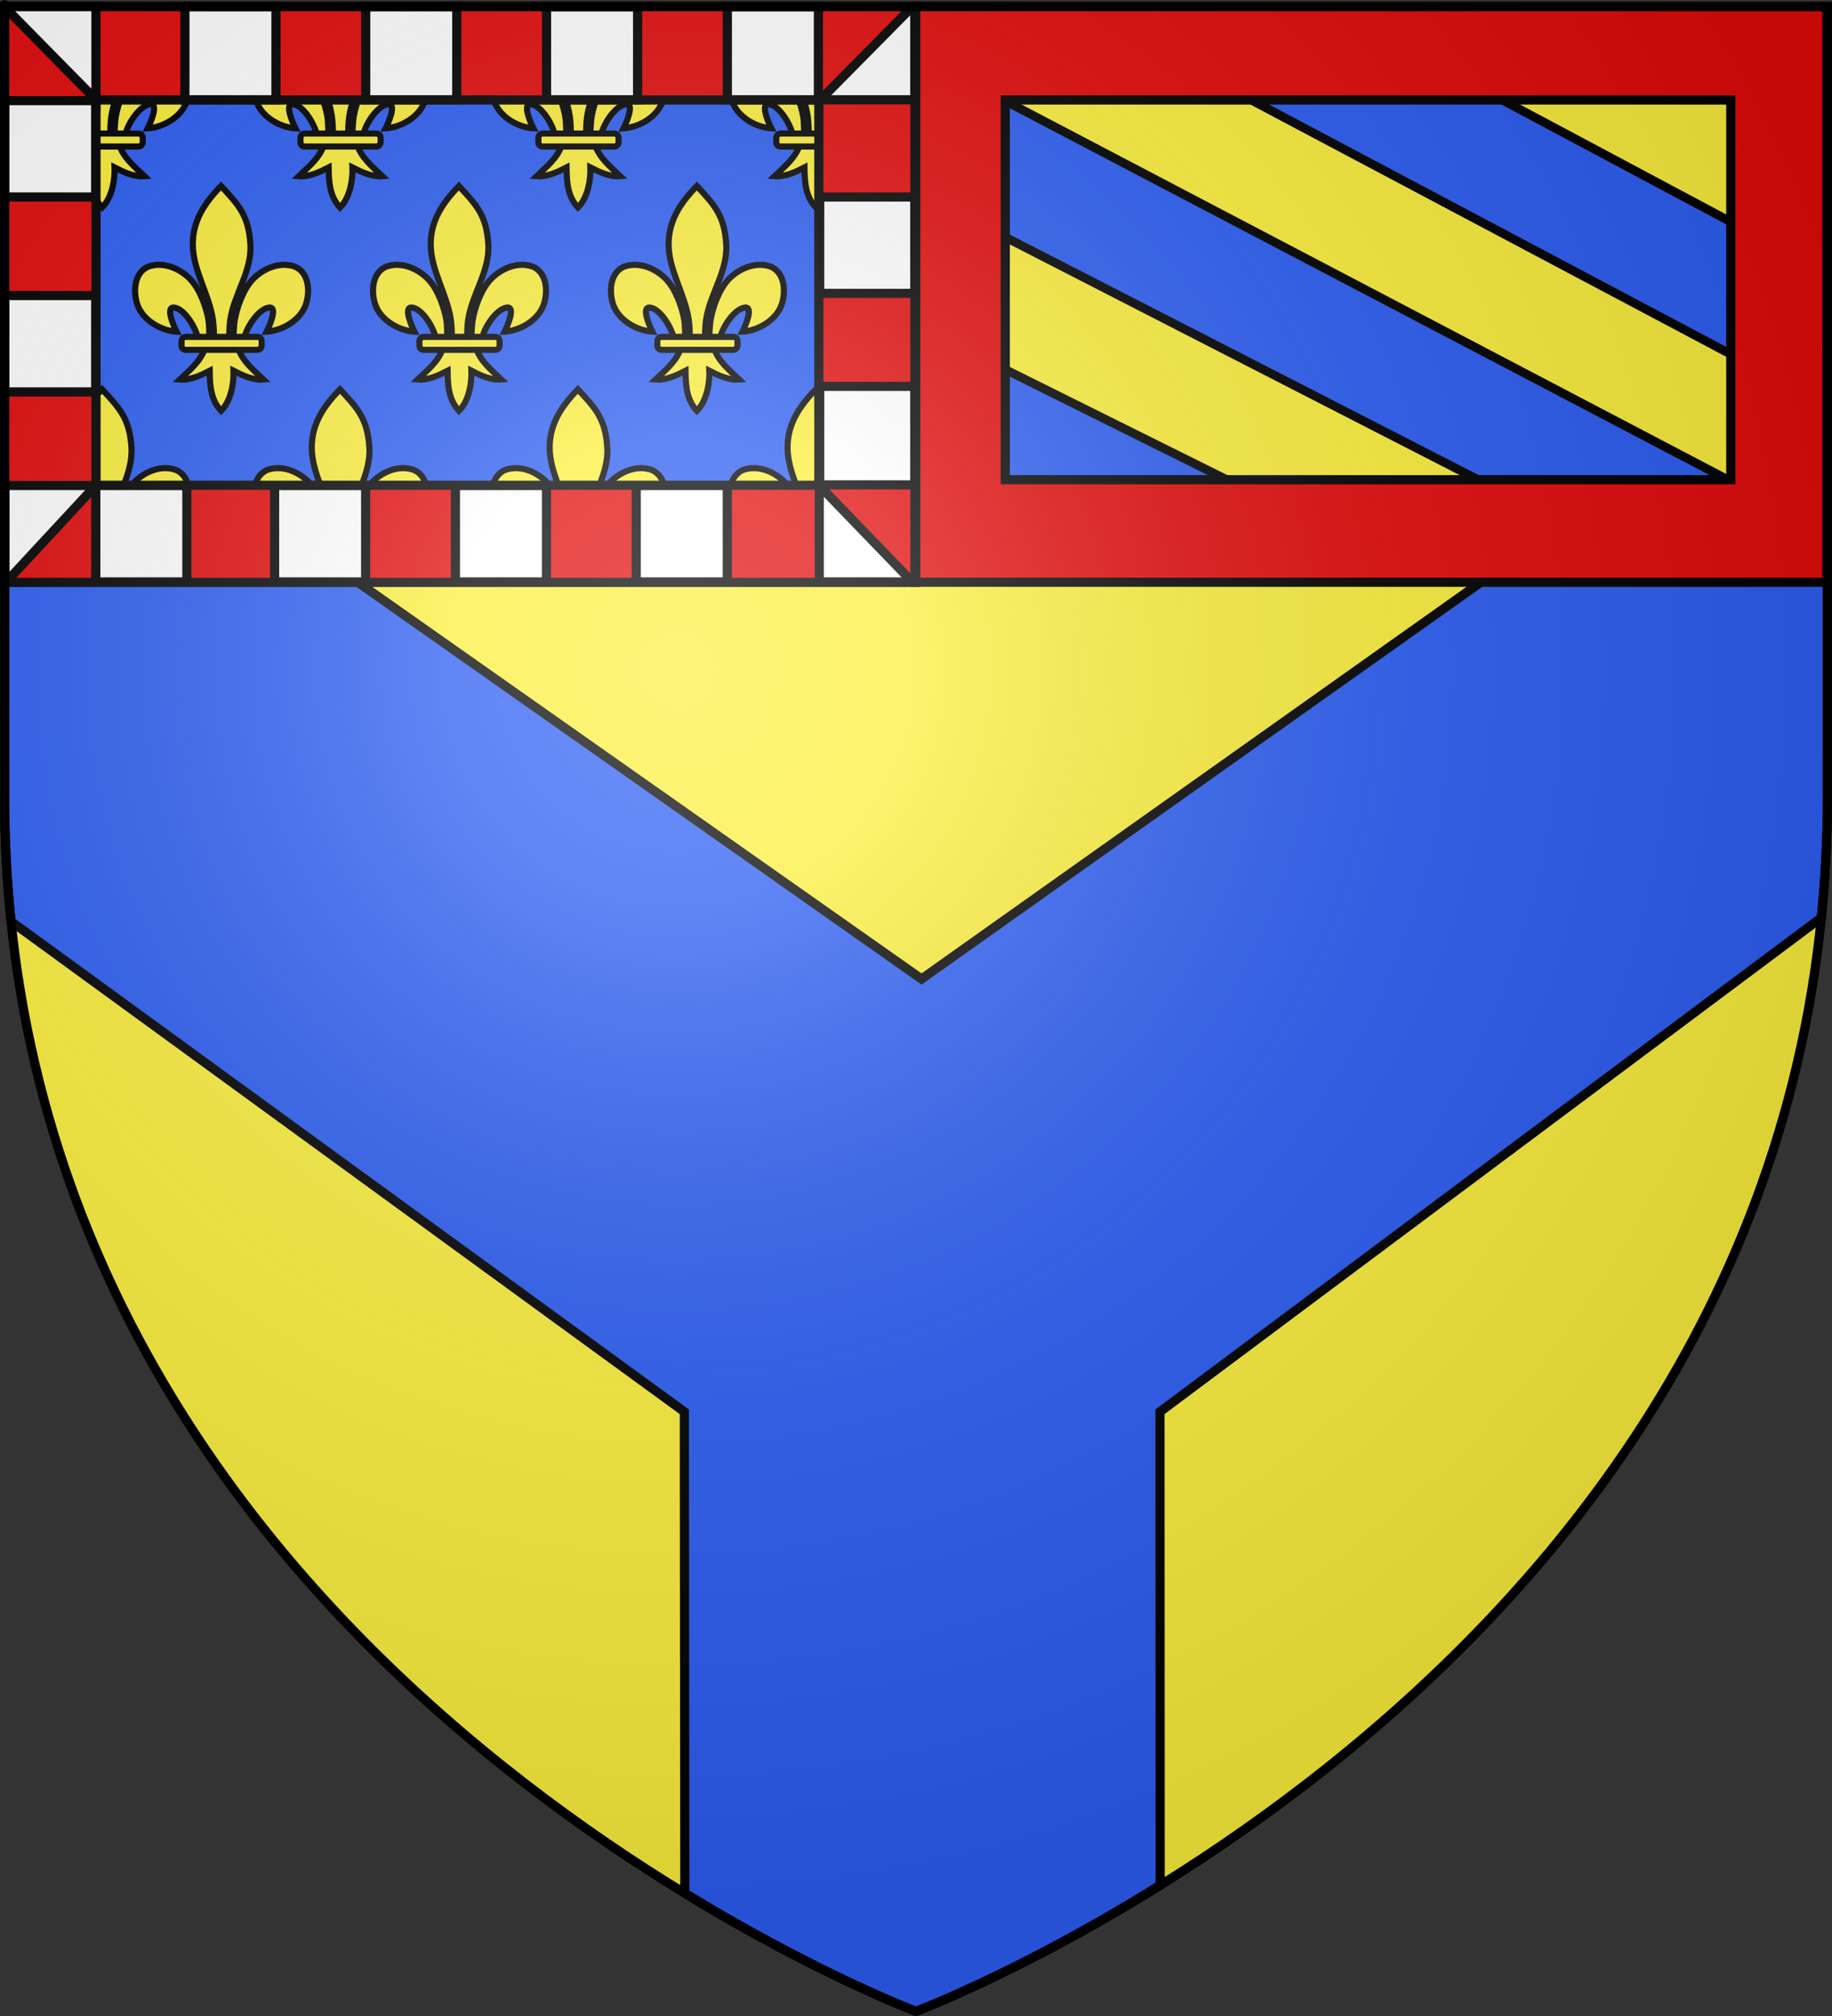 <svg xmlns:dc="http://purl.org/dc/elements/1.1/" xmlns:cc="http://web.resource.org/cc/" xmlns:rdf="http://www.w3.org/1999/02/22-rdf-syntax-ns#" xmlns:svg="http://www.w3.org/2000/svg" xmlns="http://www.w3.org/2000/svg" xmlns:xlink="http://www.w3.org/1999/xlink" xmlns:sodipodi="http://sodipodi.sourceforge.net/DTD/sodipodi-0.dtd" xmlns:inkscape="http://www.inkscape.org/namespaces/inkscape" height="660" width="600" id="svg2" sodipodi:version="0.32" inkscape:version="0.44.1" sodipodi:docname="Blason d&#xE9;partement fr Yonne.svg" sodipodi:docbase="C:\Documents and Settings\Standard\Mes documents\aaaOuiqui\Blasons\Blasons Yvelines svg" inkscape:export-filename="/Users/olivier/Desktop/Blason Rouge/Blason_Vide_3D.png" inkscape:export-xdpi="144" inkscape:export-ydpi="144"><rect width="100%" height="100%" fill="#333333" stroke="none"/><desc id="desc4">Flag of Canton of Valais (Wallis)</desc><defs id="defs6"><linearGradient id="linearGradient2893"><stop style="stop-color:white;stop-opacity:0.314;" offset="0" id="stop2895"></stop><stop id="stop2897" offset="0.19" style="stop-color:white;stop-opacity:0.251;"></stop><stop style="stop-color:#6b6b6b;stop-opacity:0.125;" offset="0.6" id="stop2901"></stop><stop style="stop-color:black;stop-opacity:0.125;" offset="1" id="stop2899"></stop></linearGradient><radialGradient inkscape:collect="always" xlink:href="#linearGradient2893" id="radialGradient3163" gradientUnits="userSpaceOnUse" gradientTransform="matrix(1.353,0,0,1.349,-77.629,-85.747)" cx="221.445" cy="226.331" fx="221.445" fy="226.331" r="300"></radialGradient></defs><g inkscape:groupmode="layer" id="layer3" inkscape:label="Fond &#xE9;cu" style="display:inline"><path id="path2855" style="fill:#fcef3c;fill-opacity:1;fill-rule:evenodd;stroke:none;stroke-width:3;stroke-linecap:butt;stroke-linejoin:miter;stroke-miterlimit:4;stroke-dasharray:none;stroke-opacity:1" d="M 300,658.5 C 300,658.5 598.5,546.18 598.5,260.728 C 598.5,-24.723 598.5,2.176 598.5,2.176 L 1.5,2.176 L 1.5,260.728 C 1.5,546.18 300,658.5 300,658.5 z " sodipodi:nodetypes="cccccc"></path><path style="fill:#2b5df2;fill-opacity:1;fill-rule:evenodd;stroke:black;stroke-width:3;stroke-linecap:butt;stroke-linejoin:miter;stroke-miterlimit:4;stroke-dasharray:none;stroke-opacity:1;display:inline" d="M 1.5 109.25 L 1.5 260.719 C 1.5 274.776 2.248 288.431 3.625 301.656 L 224.125 462.188 L 224.281 619.812 C 224.415 619.894 224.554 619.981 224.688 620.062 C 227.256 621.629 229.795 623.159 232.281 624.625 C 234.901 626.17 237.482 627.659 240 629.094 C 245.036 631.963 249.84 634.597 254.406 637.031 C 256.689 638.249 258.913 639.421 261.062 640.531 C 265.12 642.627 268.907 644.531 272.438 646.25 C 272.649 646.353 272.822 646.43 273.031 646.531 C 275.233 647.6 277.281 648.578 279.25 649.5 C 279.613 649.67 280.051 649.866 280.406 650.031 C 281.349 650.47 282.336 650.909 283.219 651.312 C 284.624 651.954 286.099 652.635 287.344 653.188 C 287.53 653.27 287.661 653.326 287.844 653.406 C 290.183 654.442 292.241 655.317 293.938 656.031 C 294.034 656.072 294.187 656.148 294.281 656.188 C 295.098 656.529 296.013 656.894 296.656 657.156 C 298.843 658.049 300 658.5 300 658.5 C 300 658.5 301.069 658.068 301.562 657.875 C 302.316 657.576 303.613 657.054 304.875 656.531 C 305.263 656.37 305.661 656.213 306.094 656.031 C 306.153 656.006 306.252 655.963 306.312 655.938 C 308.112 655.18 310.324 654.23 312.812 653.125 C 312.847 653.11 312.872 653.109 312.906 653.094 C 313.029 653.039 313.188 652.962 313.312 652.906 C 315.318 652.012 317.604 650.959 320 649.844 C 322.354 648.747 324.865 647.563 327.562 646.25 C 328.984 645.558 330.428 644.846 331.938 644.094 C 332.828 643.65 333.767 643.184 334.688 642.719 C 335.302 642.408 335.966 642.07 336.594 641.75 C 338.107 640.978 339.665 640.171 341.25 639.344 C 341.33 639.302 341.42 639.261 341.5 639.219 C 343.682 638.078 345.973 636.871 348.281 635.625 C 349.487 634.974 350.762 634.273 352 633.594 C 353.208 632.93 354.45 632.222 355.688 631.531 C 358.17 630.145 360.72 628.717 363.312 627.219 C 363.364 627.189 363.417 627.155 363.469 627.125 C 365.347 626.038 367.288 624.896 369.219 623.75 C 369.988 623.293 370.786 622.81 371.562 622.344 C 373.095 621.425 374.688 620.456 376.25 619.5 C 377.477 618.749 378.725 617.993 379.969 617.219 L 379.969 617.188 L 379.906 462.188 L 596.531 300.406 C 597.824 287.574 598.5 274.332 598.5 260.719 C 598.5 94.444 598.5 131.487 598.5 110.125 L 301.812 320.5 L 1.5 109.25 z " id="path4764"></path></g><g inkscape:groupmode="layer" id="layer4" inkscape:label="Meubles" style="display:inline"><rect y="-351.171" x="-958.137" height="187.385" width="350.021" id="rect5099" style="fill:#2b5df2;fill-opacity:1;stroke:none"></rect><path style="fill:#2b5df2;fill-opacity:1;fill-rule:evenodd;stroke:none;stroke-width:3;stroke-linecap:butt;stroke-linejoin:miter;stroke-miterlimit:4;stroke-dasharray:none;stroke-opacity:1;display:inline" d="M 1.5,1.025 L 1.5,189.917 L 598.5,189.917 C 598.5,11.509 598.5,1.025 598.5,1.025 L 1.5,1.025 z " id="path3325" sodipodi:nodetypes="ccccc"></path><g id="g4911"><g style="stroke:black;stroke-width:2;stroke-miterlimit:4;stroke-dasharray:none;stroke-opacity:1" transform="translate(1.25,-1.25)" id="g8368"><g transform="matrix(0.193,0,0,0.193,41.47,136.485)" id="g8335" style="stroke:black;stroke-width:10.386;stroke-miterlimit:4;stroke-dasharray:none;stroke-opacity:1;display:inline"><path style="fill:#fcef3c;fill-opacity:1;fill-rule:evenodd;stroke:black;stroke-width:10.386;stroke-linecap:butt;stroke-linejoin:miter;stroke-miterlimit:4;stroke-dasharray:none;stroke-opacity:1" d="M -14.641,-689.522 C -5.435,-674.43 0.122,-657.243 1.716,-631.226 C 4.517,-585.498 -25.913,-547.267 -32.472,-503.038 C -33.716,-494.649 -34.783,-477.525 -33.659,-470.58 C -32.827,-465.437 -30.267,-449.725 -27.472,-469.166 C -26.897,-473.165 -26.485,-493.226 -24.722,-503.413 C -21.51,-521.974 -11.224,-554.612 6.622,-572.694 C 24.46,-590.769 52.726,-602.493 77.934,-593.038 C 100.774,-582.5 102.933,-552.738 96.434,-530.976 C 88.296,-503.72 57.193,-484.855 29.309,-483.007 C 34.835,-493.933 48.059,-525.12 33.716,-523.882 C 17.113,-522.449 -2.747,-494.201 -7.917,-474.823 C -9.864,-467.525 -9.078,-456.195 -19.503,-456.663 C -12.628,-433.435 6.777,-418.065 23.778,-401.851 C 6.056,-400.377 -11.477,-408.718 -26.941,-416.663 C -26.287,-400.738 -29.378,-367.096 -48.097,-348.726 C -65.472,-367.642 -67.053,-390.712 -67.378,-416.663 C -82.841,-408.718 -100.374,-400.377 -118.097,-401.851 C -101.096,-418.065 -81.69,-433.435 -74.816,-456.663 C -85.241,-456.195 -85.868,-466.818 -87.816,-474.116 C -92.986,-493.493 -111.432,-522.449 -128.034,-523.882 C -142.378,-525.12 -129.153,-493.933 -123.628,-483.007 C -151.512,-484.855 -182.614,-503.72 -190.753,-530.976 C -197.252,-552.738 -195.093,-582.5 -172.253,-593.038 C -147.045,-602.493 -118.779,-590.769 -100.941,-572.694 C -83.095,-554.612 -72.809,-521.974 -69.597,-503.413 C -67.834,-493.226 -68.129,-474.579 -67.554,-470.58 C -64.758,-451.139 -61.492,-465.437 -60.659,-470.58 C -59.535,-477.525 -60.603,-494.649 -61.847,-503.038 C -68.406,-547.267 -95.956,-587.053 -96.034,-631.226 C -96.073,-653.436 -89.872,-672.689 -79.542,-690.327 L -14.641,-689.522 z " id="path8337" sodipodi:nodetypes="csssssscscsscccccccsscscsssssscc"></path><rect rx="7.012" style="fill:#fcef3c;fill-opacity:1;fill-rule:evenodd;stroke:black;stroke-width:10.386;stroke-linejoin:round;stroke-miterlimit:4;stroke-dasharray:none;stroke-opacity:1" id="rect8339" width="136" height="22" x="-20.841" y="-474.154" ry="7.012" transform="scale(-1,1)"></rect></g><g transform="matrix(0.193,0,0,0.193,119.387,136.485)" id="g8341" style="stroke:black;stroke-width:10.386;stroke-miterlimit:4;stroke-dasharray:none;stroke-opacity:1;display:inline"><path style="fill:#fcef3c;fill-opacity:1;fill-rule:evenodd;stroke:black;stroke-width:10.386;stroke-linecap:butt;stroke-linejoin:miter;stroke-miterlimit:4;stroke-dasharray:none;stroke-opacity:1" d="M -15.654,-691.151 C -5.843,-675.662 0.064,-658.184 1.716,-631.226 C 4.517,-585.498 -25.913,-547.267 -32.472,-503.038 C -33.716,-494.649 -34.783,-477.525 -33.659,-470.58 C -32.827,-465.437 -30.267,-449.725 -27.472,-469.166 C -26.897,-473.165 -26.485,-493.226 -24.722,-503.413 C -21.51,-521.974 -11.224,-554.612 6.622,-572.694 C 24.46,-590.769 52.726,-602.493 77.934,-593.038 C 100.774,-582.5 102.933,-552.738 96.434,-530.976 C 88.296,-503.72 57.193,-484.855 29.309,-483.007 C 34.835,-493.933 48.059,-525.12 33.716,-523.882 C 17.113,-522.449 -2.747,-494.201 -7.917,-474.823 C -9.864,-467.525 -9.078,-456.195 -19.503,-456.663 C -12.628,-433.435 6.777,-418.065 23.778,-401.851 C 6.056,-400.377 -11.477,-408.718 -26.941,-416.663 C -26.287,-400.738 -29.378,-367.096 -48.097,-348.726 C -65.472,-367.642 -67.053,-390.712 -67.378,-416.663 C -82.841,-408.718 -100.374,-400.377 -118.097,-401.851 C -101.096,-418.065 -81.69,-433.435 -74.816,-456.663 C -85.241,-456.195 -85.868,-466.818 -87.816,-474.116 C -92.986,-493.493 -111.432,-522.449 -128.034,-523.882 C -142.378,-525.12 -129.153,-493.933 -123.628,-483.007 C -151.512,-484.855 -182.614,-503.72 -190.753,-530.976 C -197.252,-552.738 -195.093,-582.5 -172.253,-593.038 C -147.045,-602.493 -118.779,-590.769 -100.941,-572.694 C -83.095,-554.612 -72.809,-521.974 -69.597,-503.413 C -67.834,-493.226 -68.129,-474.579 -67.554,-470.58 C -64.758,-451.139 -61.492,-465.437 -60.659,-470.58 C -59.535,-477.525 -60.603,-494.649 -61.847,-503.038 C -68.406,-547.267 -95.956,-587.053 -96.034,-631.226 C -96.074,-653.879 -89.622,-673.456 -78.919,-691.381 L -15.654,-691.151 z " id="path8343" sodipodi:nodetypes="csssssscscsscccccccsscscsssssscc"></path><rect rx="7.012" style="fill:#fcef3c;fill-opacity:1;fill-rule:evenodd;stroke:black;stroke-width:10.386;stroke-linejoin:round;stroke-miterlimit:4;stroke-dasharray:none;stroke-opacity:1" id="rect8345" width="136" height="22" x="-20.841" y="-474.154" ry="7.012" transform="scale(-1,1)"></rect></g><g style="stroke:black;stroke-width:10.386;stroke-miterlimit:4;stroke-dasharray:none;stroke-opacity:1;display:inline" id="g8347" transform="matrix(0.193,0,0,0.193,197.304,136.485)"><path sodipodi:nodetypes="csssssscscsscccccccsscscsssssscc" id="path8349" d="M -15.542,-690.974 C -5.797,-675.528 0.071,-658.081 1.716,-631.226 C 4.517,-585.498 -25.913,-547.267 -32.472,-503.038 C -33.716,-494.649 -34.783,-477.525 -33.659,-470.58 C -32.827,-465.437 -30.267,-449.725 -27.472,-469.166 C -26.897,-473.165 -26.485,-493.226 -24.722,-503.413 C -21.51,-521.974 -11.224,-554.612 6.622,-572.694 C 24.46,-590.769 52.726,-602.493 77.934,-593.038 C 100.774,-582.5 102.933,-552.738 96.434,-530.976 C 88.296,-503.72 57.193,-484.855 29.309,-483.007 C 34.835,-493.933 48.059,-525.12 33.716,-523.882 C 17.113,-522.449 -2.747,-494.201 -7.917,-474.823 C -9.864,-467.525 -9.078,-456.195 -19.503,-456.663 C -12.628,-433.435 6.777,-418.065 23.778,-401.851 C 6.056,-400.377 -11.477,-408.718 -26.941,-416.663 C -26.287,-400.738 -29.378,-367.096 -48.097,-348.726 C -65.472,-367.642 -67.053,-390.712 -67.378,-416.663 C -82.841,-408.718 -100.374,-400.377 -118.097,-401.851 C -101.096,-418.065 -81.69,-433.435 -74.816,-456.663 C -85.241,-456.195 -85.868,-466.818 -87.816,-474.116 C -92.986,-493.493 -111.432,-522.449 -128.034,-523.882 C -142.378,-525.12 -129.153,-493.933 -123.628,-483.007 C -151.512,-484.855 -182.614,-503.72 -190.753,-530.976 C -197.252,-552.738 -195.093,-582.5 -172.253,-593.038 C -147.045,-602.493 -118.779,-590.769 -100.941,-572.694 C -83.095,-554.612 -72.809,-521.974 -69.597,-503.413 C -67.834,-493.226 -68.129,-474.579 -67.554,-470.58 C -64.758,-451.139 -61.492,-465.437 -60.659,-470.58 C -59.535,-477.525 -60.603,-494.649 -61.847,-503.038 C -68.406,-547.267 -95.956,-587.053 -96.034,-631.226 C -96.072,-652.985 -90.121,-671.906 -80.166,-689.251 L -15.542,-690.974 z " style="fill:#fcef3c;fill-opacity:1;fill-rule:evenodd;stroke:black;stroke-width:10.386;stroke-linecap:butt;stroke-linejoin:miter;stroke-miterlimit:4;stroke-dasharray:none;stroke-opacity:1"></path><rect transform="scale(-1,1)" ry="7.012" y="-474.154" x="-20.841" height="22" width="136" id="rect8351" style="fill:#fcef3c;fill-opacity:1;fill-rule:evenodd;stroke:black;stroke-width:10.386;stroke-linejoin:round;stroke-miterlimit:4;stroke-dasharray:none;stroke-opacity:1" rx="7.012"></rect></g><g transform="matrix(0.193,0,0,0.193,275.221,136.485)" id="g8362" style="stroke:black;stroke-width:10.386;stroke-miterlimit:4;stroke-dasharray:none;stroke-opacity:1;display:inline"><path style="fill:#fcef3c;fill-opacity:1;fill-rule:evenodd;stroke:black;stroke-width:10.386;stroke-linecap:butt;stroke-linejoin:miter;stroke-miterlimit:4;stroke-dasharray:none;stroke-opacity:1" d="M -15.465,-690.851 C -5.766,-675.436 0.075,-658.01 1.716,-631.226 C 4.517,-585.498 -25.913,-547.267 -32.472,-503.038 C -33.716,-494.649 -34.783,-477.525 -33.659,-470.58 C -32.827,-465.437 -30.267,-449.725 -27.472,-469.166 C -26.897,-473.165 -26.485,-493.226 -24.722,-503.413 C -21.51,-521.974 -11.224,-554.612 6.622,-572.694 C 24.46,-590.769 52.726,-602.493 77.934,-593.038 C 100.774,-582.5 102.933,-552.738 96.434,-530.976 C 88.296,-503.72 57.193,-484.855 29.309,-483.007 C 34.835,-493.933 48.059,-525.12 33.716,-523.882 C 17.113,-522.449 -2.747,-494.201 -7.917,-474.823 C -9.864,-467.525 -9.078,-456.195 -19.503,-456.663 C -12.628,-433.435 6.777,-418.065 23.778,-401.851 C 6.056,-400.377 -11.477,-408.718 -26.941,-416.663 C -26.287,-400.738 -29.378,-367.096 -48.097,-348.726 C -65.472,-367.642 -67.053,-390.712 -67.378,-416.663 C -82.841,-408.718 -100.374,-400.377 -118.097,-401.851 C -101.096,-418.065 -81.69,-433.435 -74.816,-456.663 C -85.241,-456.195 -85.868,-466.818 -87.816,-474.116 C -92.986,-493.493 -111.432,-522.449 -128.034,-523.882 C -142.378,-525.12 -129.153,-493.933 -123.628,-483.007 C -151.512,-484.855 -182.614,-503.72 -190.753,-530.976 C -197.252,-552.738 -195.093,-582.5 -172.253,-593.038 C -147.045,-602.493 -118.779,-590.769 -100.941,-572.694 C -83.095,-554.612 -72.809,-521.974 -69.597,-503.413 C -67.834,-493.226 -68.129,-474.579 -67.554,-470.58 C -64.758,-451.139 -61.492,-465.437 -60.659,-470.58 C -59.535,-477.525 -60.603,-494.649 -61.847,-503.038 C -68.406,-547.267 -95.956,-587.053 -96.034,-631.226 C -96.073,-653.327 -89.933,-672.501 -79.693,-690.069 L -15.465,-690.851 z " id="path8364" sodipodi:nodetypes="csssssscscsscccccccsscscsssssscc"></path><rect rx="7.012" style="fill:#fcef3c;fill-opacity:1;fill-rule:evenodd;stroke:black;stroke-width:10.386;stroke-linejoin:round;stroke-miterlimit:4;stroke-dasharray:none;stroke-opacity:1" id="rect8366" width="136" height="22" x="-20.841" y="-474.154" ry="7.012" transform="scale(-1,1)"></rect></g></g><g style="stroke:black;stroke-width:2;stroke-miterlimit:4;stroke-dasharray:none;stroke-opacity:1" transform="translate(1.25,131.876)" id="g8408"><g transform="matrix(0.193,0,0,0.193,41.47,136.485)" id="g8410" style="stroke:black;stroke-width:10.386;stroke-miterlimit:4;stroke-dasharray:none;stroke-opacity:1;display:inline"><path style="fill:#fcef3c;fill-opacity:1;fill-rule:evenodd;stroke:black;stroke-width:10.386;stroke-linecap:butt;stroke-linejoin:miter;stroke-miterlimit:4;stroke-dasharray:none;stroke-opacity:1" d="M -48.097,-730.047 C -18.635,-698.201 -1.311,-680.639 1.716,-631.226 C 4.517,-585.498 -25.913,-547.267 -32.472,-503.038 C -33.716,-494.649 -34.783,-477.525 -33.659,-470.58 C -32.827,-465.437 -30.267,-449.725 -27.472,-469.166 C -26.897,-473.165 -26.485,-493.226 -24.722,-503.413 C -21.51,-521.974 -11.224,-554.612 6.622,-572.694 C 24.46,-590.769 52.726,-602.493 77.934,-593.038 C 100.774,-582.5 102.933,-552.738 96.434,-530.976 C 88.296,-503.72 57.193,-484.855 29.309,-483.007 C 34.835,-493.933 48.059,-525.12 33.716,-523.882 C 17.113,-522.449 -2.747,-494.201 -7.917,-474.823 C -9.864,-467.525 -9.078,-456.195 -19.503,-456.663 C -12.628,-433.435 6.777,-422.655 23.778,-406.441 C 6.056,-404.968 -11.477,-413.308 -26.941,-421.253 C -26.77,-417.109 -26.854,-414.059 -27.401,-408.097 L -67.02,-408.03 C -67.228,-412.347 -67.322,-416.757 -67.378,-421.253 C -82.841,-413.308 -100.374,-404.968 -118.097,-406.441 C -101.096,-422.655 -81.69,-433.435 -74.816,-456.663 C -85.241,-456.195 -85.868,-466.818 -87.816,-474.116 C -92.986,-493.493 -111.432,-522.449 -128.034,-523.882 C -142.378,-525.12 -129.153,-493.933 -123.628,-483.007 C -151.512,-484.855 -182.614,-503.72 -190.753,-530.976 C -197.252,-552.738 -195.093,-582.5 -172.253,-593.038 C -147.045,-602.493 -118.779,-590.769 -100.941,-572.694 C -83.095,-554.612 -72.809,-521.974 -69.597,-503.413 C -67.834,-493.226 -68.129,-474.579 -67.554,-470.58 C -64.758,-451.139 -61.492,-465.437 -60.659,-470.58 C -59.535,-477.525 -60.603,-494.649 -61.847,-503.038 C -68.406,-547.267 -95.956,-587.053 -96.034,-631.226 C -96.104,-671.112 -76.051,-701.46 -48.097,-730.047 z " id="path8412" sodipodi:nodetypes="csssssscscssccccccccsscscssssssc"></path><rect rx="7.012" style="fill:#fcef3c;fill-opacity:1;fill-rule:evenodd;stroke:black;stroke-width:10.386;stroke-linejoin:round;stroke-miterlimit:4;stroke-dasharray:none;stroke-opacity:1" id="rect8414" width="136" height="22" x="-20.841" y="-474.154" ry="7.012" transform="scale(-1,1)"></rect></g><g transform="matrix(0.193,0,0,0.193,119.387,136.485)" id="g8416" style="stroke:black;stroke-width:10.386;stroke-miterlimit:4;stroke-dasharray:none;stroke-opacity:1;display:inline"><path style="fill:#fcef3c;fill-opacity:1;fill-rule:evenodd;stroke:black;stroke-width:10.386;stroke-linecap:butt;stroke-linejoin:miter;stroke-miterlimit:4;stroke-dasharray:none;stroke-opacity:1" d="M -48.097,-730.047 C -18.635,-698.201 -1.311,-680.639 1.716,-631.226 C 4.517,-585.498 -25.913,-547.267 -32.472,-503.038 C -33.716,-494.649 -34.783,-477.525 -33.659,-470.58 C -32.827,-465.437 -30.267,-449.725 -27.472,-469.166 C -26.897,-473.165 -26.485,-493.226 -24.722,-503.413 C -21.51,-521.974 -11.224,-554.612 6.622,-572.694 C 24.46,-590.769 52.726,-602.493 77.934,-593.038 C 100.774,-582.5 102.933,-552.738 96.434,-530.976 C 88.296,-503.72 57.193,-484.855 29.309,-483.007 C 34.835,-493.933 48.059,-525.12 33.716,-523.882 C 17.113,-522.449 -2.747,-494.201 -7.917,-474.823 C -9.864,-467.525 -9.078,-456.195 -19.503,-456.663 C -12.628,-433.435 6.777,-422.655 23.778,-406.441 C 6.056,-404.968 -11.477,-413.308 -26.941,-421.253 C -26.804,-417.931 -26.831,-413.838 -27.128,-409.273 L -67.024,-409.257 C -67.229,-413.548 -67.322,-416.784 -67.378,-421.253 C -82.841,-413.308 -100.374,-404.968 -118.097,-406.441 C -101.096,-422.655 -81.69,-433.435 -74.816,-456.663 C -85.241,-456.195 -85.868,-466.818 -87.816,-474.116 C -92.986,-493.493 -111.432,-522.449 -128.034,-523.882 C -142.378,-525.12 -129.153,-493.933 -123.628,-483.007 C -151.512,-484.855 -182.614,-503.72 -190.753,-530.976 C -197.252,-552.738 -195.093,-582.5 -172.253,-593.038 C -147.045,-602.493 -118.779,-590.769 -100.941,-572.694 C -83.095,-554.612 -72.809,-521.974 -69.597,-503.413 C -67.834,-493.226 -68.129,-474.579 -67.554,-470.58 C -64.758,-451.139 -61.492,-465.437 -60.659,-470.58 C -59.535,-477.525 -60.603,-494.649 -61.847,-503.038 C -68.406,-547.267 -95.956,-587.053 -96.034,-631.226 C -96.104,-671.112 -76.051,-701.46 -48.097,-730.047 z " id="path8418" sodipodi:nodetypes="csssssscscssccccccccsscscssssssc"></path><rect rx="7.012" style="fill:#fcef3c;fill-opacity:1;fill-rule:evenodd;stroke:black;stroke-width:10.386;stroke-linejoin:round;stroke-miterlimit:4;stroke-dasharray:none;stroke-opacity:1" id="rect8420" width="136" height="22" x="-20.841" y="-474.154" ry="7.012" transform="scale(-1,1)"></rect></g><g style="stroke:black;stroke-width:10.386;stroke-miterlimit:4;stroke-dasharray:none;stroke-opacity:1;display:inline" id="g8422" transform="matrix(0.193,0,0,0.193,197.304,136.485)"><path sodipodi:nodetypes="csssssscscssccccccccsscscssssssc" id="path8424" d="M -48.097,-730.047 C -18.635,-698.201 -1.311,-680.639 1.716,-631.226 C 4.517,-585.498 -25.913,-547.267 -32.472,-503.038 C -33.716,-494.649 -34.783,-477.525 -33.659,-470.58 C -32.827,-465.437 -30.267,-449.725 -27.472,-469.166 C -26.897,-473.165 -26.485,-493.226 -24.722,-503.413 C -21.51,-521.974 -11.224,-554.612 6.622,-572.694 C 24.46,-590.769 52.726,-602.493 77.934,-593.038 C 100.774,-582.5 102.933,-552.738 96.434,-530.976 C 88.296,-503.72 57.193,-484.855 29.309,-483.007 C 34.835,-493.933 48.059,-525.12 33.716,-523.882 C 17.113,-522.449 -2.747,-494.201 -7.917,-474.823 C -9.864,-467.525 -9.078,-456.195 -19.503,-456.663 C -12.628,-433.435 6.777,-422.655 23.778,-406.441 C 6.056,-404.968 -11.477,-413.308 -26.941,-421.253 C -26.816,-418.217 -26.827,-414.536 -27.057,-410.439 L -67.166,-411.582 C -67.276,-414.758 -67.337,-417.983 -67.378,-421.253 C -82.841,-413.308 -100.374,-404.968 -118.097,-406.441 C -101.096,-422.655 -81.69,-433.435 -74.816,-456.663 C -85.241,-456.195 -85.868,-466.818 -87.816,-474.116 C -92.986,-493.493 -111.432,-522.449 -128.034,-523.882 C -142.378,-525.12 -129.153,-493.933 -123.628,-483.007 C -151.512,-484.855 -182.614,-503.72 -190.753,-530.976 C -197.252,-552.738 -195.093,-582.5 -172.253,-593.038 C -147.045,-602.493 -118.779,-590.769 -100.941,-572.694 C -83.095,-554.612 -72.809,-521.974 -69.597,-503.413 C -67.834,-493.226 -68.129,-474.579 -67.554,-470.58 C -64.758,-451.139 -61.492,-465.437 -60.659,-470.58 C -59.535,-477.525 -60.603,-494.649 -61.847,-503.038 C -68.406,-547.267 -95.956,-587.053 -96.034,-631.226 C -96.104,-671.112 -76.051,-701.46 -48.097,-730.047 z " style="fill:#fcef3c;fill-opacity:1;fill-rule:evenodd;stroke:black;stroke-width:10.386;stroke-linecap:butt;stroke-linejoin:miter;stroke-miterlimit:4;stroke-dasharray:none;stroke-opacity:1"></path><rect transform="scale(-1,1)" ry="7.012" y="-474.154" x="-20.841" height="22" width="136" id="rect8426" style="fill:#fcef3c;fill-opacity:1;fill-rule:evenodd;stroke:black;stroke-width:10.386;stroke-linejoin:round;stroke-miterlimit:4;stroke-dasharray:none;stroke-opacity:1" rx="7.012"></rect></g><g transform="matrix(0.193,0,0,0.193,275.221,136.485)" id="g8428" style="stroke:black;stroke-width:10.386;stroke-miterlimit:4;stroke-dasharray:none;stroke-opacity:1;display:inline"><path style="fill:#fcef3c;fill-opacity:1;fill-rule:evenodd;stroke:black;stroke-width:10.386;stroke-linecap:butt;stroke-linejoin:miter;stroke-miterlimit:4;stroke-dasharray:none;stroke-opacity:1" d="M -48.097,-730.047 C -18.635,-698.201 -1.311,-680.639 1.716,-631.226 C 4.517,-585.498 -25.913,-547.267 -32.472,-503.038 C -33.716,-494.649 -34.783,-477.525 -33.659,-470.58 C -32.827,-465.437 -30.267,-449.725 -27.472,-469.166 C -26.897,-473.165 -26.485,-493.226 -24.722,-503.413 C -21.51,-521.974 -11.224,-554.612 6.622,-572.694 C 24.46,-590.769 52.726,-602.493 77.934,-593.038 C 100.774,-582.5 102.933,-552.738 96.434,-530.976 C 88.296,-503.72 57.193,-484.855 29.309,-483.007 C 34.835,-493.933 48.059,-525.12 33.716,-523.882 C 17.113,-522.449 -2.747,-494.201 -7.917,-474.823 C -9.864,-467.525 -9.078,-460.785 -19.503,-461.253 C -12.628,-438.025 6.777,-422.655 23.778,-406.441 C 6.056,-404.968 -11.477,-413.308 -26.941,-421.253 C -26.815,-418.206 -26.828,-414.51 -27.06,-410.396 L -67.121,-410.361 C -67.26,-413.931 -67.332,-417.563 -67.378,-421.253 C -82.841,-413.308 -100.374,-404.968 -118.097,-406.441 C -101.096,-422.655 -81.69,-438.025 -74.816,-461.253 C -85.241,-460.785 -85.868,-466.818 -87.816,-474.116 C -92.986,-493.493 -111.432,-522.449 -128.034,-523.882 C -142.378,-525.12 -129.153,-493.933 -123.628,-483.007 C -151.512,-484.855 -182.614,-503.72 -190.753,-530.976 C -197.252,-552.738 -195.093,-582.5 -172.253,-593.038 C -147.045,-602.493 -118.779,-590.769 -100.941,-572.694 C -83.095,-554.612 -72.809,-521.974 -69.597,-503.413 C -67.834,-493.226 -68.129,-474.579 -67.554,-470.58 C -64.758,-451.139 -61.492,-465.437 -60.659,-470.58 C -59.535,-477.525 -60.603,-494.649 -61.847,-503.038 C -68.406,-547.267 -95.956,-587.053 -96.034,-631.226 C -96.104,-671.112 -76.051,-701.46 -48.097,-730.047 z " id="path8430" sodipodi:nodetypes="csssssscscssccccccccsscscssssssc"></path><rect rx="7.012" style="fill:#fcef3c;fill-opacity:1;fill-rule:evenodd;stroke:black;stroke-width:10.386;stroke-linejoin:round;stroke-miterlimit:4;stroke-dasharray:none;stroke-opacity:1" id="rect8432" width="136" height="22" x="-20.841" y="-474.154" ry="7.012" transform="scale(-1,1)"></rect></g></g><g style="stroke:black;stroke-width:2;stroke-miterlimit:4;stroke-dasharray:none;stroke-opacity:1" transform="translate(0.417,2.188)" id="g8446"><g style="stroke:black;stroke-width:10.386;stroke-miterlimit:4;stroke-dasharray:none;stroke-opacity:1;display:inline" id="g8390" transform="matrix(0.193,0,0,0.193,81.261,199.611)"><path sodipodi:nodetypes="csssssscscsscccccccsscscssssssc" id="path8392" d="M -48.097,-730.047 C -18.635,-698.201 -1.311,-680.639 1.716,-631.226 C 4.517,-585.498 -25.913,-547.267 -32.472,-503.038 C -33.716,-494.649 -34.783,-477.525 -33.659,-470.58 C -32.827,-465.437 -30.267,-449.725 -27.472,-469.166 C -26.897,-473.165 -26.485,-493.226 -24.722,-503.413 C -21.51,-521.974 -11.224,-554.612 6.622,-572.694 C 24.46,-590.769 52.726,-602.493 77.934,-593.038 C 100.774,-582.5 102.933,-552.738 96.434,-530.976 C 88.296,-503.72 57.193,-484.855 29.309,-483.007 C 34.835,-493.933 48.059,-525.12 33.716,-523.882 C 17.113,-522.449 -2.747,-494.201 -7.917,-474.823 C -9.864,-467.525 -9.078,-456.195 -19.503,-456.663 C -12.628,-433.435 6.777,-418.065 23.778,-401.851 C 6.056,-400.377 -11.477,-408.718 -26.941,-416.663 C -26.287,-400.738 -29.378,-367.096 -48.097,-348.726 C -65.472,-367.642 -67.053,-390.712 -67.378,-416.663 C -82.841,-408.718 -100.374,-400.377 -118.097,-401.851 C -101.096,-418.065 -81.69,-433.435 -74.816,-456.663 C -85.241,-456.195 -85.868,-466.818 -87.816,-474.116 C -92.986,-493.493 -111.432,-522.449 -128.034,-523.882 C -142.378,-525.12 -129.153,-493.933 -123.628,-483.007 C -151.512,-484.855 -182.614,-503.72 -190.753,-530.976 C -197.252,-552.738 -195.093,-582.5 -172.253,-593.038 C -147.045,-602.493 -118.779,-590.769 -100.941,-572.694 C -83.095,-554.612 -72.809,-521.974 -69.597,-503.413 C -67.834,-493.226 -68.129,-474.579 -67.554,-470.58 C -64.758,-451.139 -61.492,-465.437 -60.659,-470.58 C -59.535,-477.525 -60.603,-494.649 -61.847,-503.038 C -68.406,-547.267 -95.956,-587.053 -96.034,-631.226 C -96.104,-671.112 -76.051,-701.46 -48.097,-730.047 z " style="fill:#fcef3c;fill-opacity:1;fill-rule:evenodd;stroke:black;stroke-width:10.386;stroke-linecap:butt;stroke-linejoin:miter;stroke-miterlimit:4;stroke-dasharray:none;stroke-opacity:1"></path><rect transform="scale(-1,1)" ry="7.012" y="-474.154" x="-20.841" height="22" width="136" id="rect8394" style="fill:#fcef3c;fill-opacity:1;fill-rule:evenodd;stroke:black;stroke-width:10.386;stroke-linejoin:round;stroke-miterlimit:4;stroke-dasharray:none;stroke-opacity:1" rx="7.012"></rect></g><g transform="matrix(0.193,0,0,0.193,159.179,199.611)" id="g8396" style="stroke:black;stroke-width:10.386;stroke-miterlimit:4;stroke-dasharray:none;stroke-opacity:1;display:inline"><path style="fill:#fcef3c;fill-opacity:1;fill-rule:evenodd;stroke:black;stroke-width:10.386;stroke-linecap:butt;stroke-linejoin:miter;stroke-miterlimit:4;stroke-dasharray:none;stroke-opacity:1" d="M -48.097,-730.047 C -18.635,-698.201 -1.311,-680.639 1.716,-631.226 C 4.517,-585.498 -25.913,-547.267 -32.472,-503.038 C -33.716,-494.649 -34.783,-477.525 -33.659,-470.58 C -32.827,-465.437 -30.267,-449.725 -27.472,-469.166 C -26.897,-473.165 -26.485,-493.226 -24.722,-503.413 C -21.51,-521.974 -11.224,-554.612 6.622,-572.694 C 24.46,-590.769 52.726,-602.493 77.934,-593.038 C 100.774,-582.5 102.933,-552.738 96.434,-530.976 C 88.296,-503.72 57.193,-484.855 29.309,-483.007 C 34.835,-493.933 48.059,-525.12 33.716,-523.882 C 17.113,-522.449 -2.747,-494.201 -7.917,-474.823 C -9.864,-467.525 -9.078,-456.195 -19.503,-456.663 C -12.628,-433.435 6.777,-418.065 23.778,-401.851 C 6.056,-400.377 -11.477,-408.718 -26.941,-416.663 C -26.287,-400.738 -29.378,-367.096 -48.097,-348.726 C -65.472,-367.642 -67.053,-390.712 -67.378,-416.663 C -82.841,-408.718 -100.374,-400.377 -118.097,-401.851 C -101.096,-418.065 -81.69,-433.435 -74.816,-456.663 C -85.241,-456.195 -85.868,-466.818 -87.816,-474.116 C -92.986,-493.493 -111.432,-522.449 -128.034,-523.882 C -142.378,-525.12 -129.153,-493.933 -123.628,-483.007 C -151.512,-484.855 -182.614,-503.72 -190.753,-530.976 C -197.252,-552.738 -195.093,-582.5 -172.253,-593.038 C -147.045,-602.493 -118.779,-590.769 -100.941,-572.694 C -83.095,-554.612 -72.809,-521.974 -69.597,-503.413 C -67.834,-493.226 -68.129,-474.579 -67.554,-470.58 C -64.758,-451.139 -61.492,-465.437 -60.659,-470.58 C -59.535,-477.525 -60.603,-494.649 -61.847,-503.038 C -68.406,-547.267 -95.956,-587.053 -96.034,-631.226 C -96.104,-671.112 -76.051,-701.46 -48.097,-730.047 z " id="path8398" sodipodi:nodetypes="csssssscscsscccccccsscscssssssc"></path><rect rx="7.012" style="fill:#fcef3c;fill-opacity:1;fill-rule:evenodd;stroke:black;stroke-width:10.386;stroke-linejoin:round;stroke-miterlimit:4;stroke-dasharray:none;stroke-opacity:1" id="rect8400" width="136" height="22" x="-20.841" y="-474.154" ry="7.012" transform="scale(-1,1)"></rect></g><g style="stroke:black;stroke-width:10.386;stroke-miterlimit:4;stroke-dasharray:none;stroke-opacity:1;display:inline" id="g8402" transform="matrix(0.193,0,0,0.193,237.096,199.611)"><path sodipodi:nodetypes="csssssscscsscccccccsscscssssssc" id="path8404" d="M -48.097,-730.047 C -18.635,-698.201 -1.311,-680.639 1.716,-631.226 C 4.517,-585.498 -25.913,-547.267 -32.472,-503.038 C -33.716,-494.649 -34.783,-477.525 -33.659,-470.58 C -32.827,-465.437 -30.267,-449.725 -27.472,-469.166 C -26.897,-473.165 -26.485,-493.226 -24.722,-503.413 C -21.51,-521.974 -11.224,-554.612 6.622,-572.694 C 24.46,-590.769 52.726,-602.493 77.934,-593.038 C 100.774,-582.5 102.933,-552.738 96.434,-530.976 C 88.296,-503.72 57.193,-484.855 29.309,-483.007 C 34.835,-493.933 48.059,-525.12 33.716,-523.882 C 17.113,-522.449 -2.747,-494.201 -7.917,-474.823 C -9.864,-467.525 -9.078,-456.195 -19.503,-456.663 C -12.628,-433.435 6.777,-418.065 23.778,-401.851 C 6.056,-400.377 -11.477,-408.718 -26.941,-416.663 C -26.287,-400.738 -29.378,-367.096 -48.097,-348.726 C -65.472,-367.642 -67.053,-390.712 -67.378,-416.663 C -82.841,-408.718 -100.374,-400.377 -118.097,-401.851 C -101.096,-418.065 -81.69,-433.435 -74.816,-456.663 C -85.241,-456.195 -85.868,-466.818 -87.816,-474.116 C -92.986,-493.493 -111.432,-522.449 -128.034,-523.882 C -142.378,-525.12 -129.153,-493.933 -123.628,-483.007 C -151.512,-484.855 -182.614,-503.72 -190.753,-530.976 C -197.252,-552.738 -195.093,-582.5 -172.253,-593.038 C -147.045,-602.493 -118.779,-590.769 -100.941,-572.694 C -83.095,-554.612 -72.809,-521.974 -69.597,-503.413 C -67.834,-493.226 -68.129,-474.579 -67.554,-470.58 C -64.758,-451.139 -61.492,-465.437 -60.659,-470.58 C -59.535,-477.525 -60.603,-494.649 -61.847,-503.038 C -68.406,-547.267 -95.956,-587.053 -96.034,-631.226 C -96.104,-671.112 -76.051,-701.46 -48.097,-730.047 z " style="fill:#fcef3c;fill-opacity:1;fill-rule:evenodd;stroke:black;stroke-width:10.386;stroke-linecap:butt;stroke-linejoin:miter;stroke-miterlimit:4;stroke-dasharray:none;stroke-opacity:1"></path><rect transform="scale(-1,1)" ry="7.012" y="-474.154" x="-20.841" height="22" width="136" id="rect8406" style="fill:#fcef3c;fill-opacity:1;fill-rule:evenodd;stroke:black;stroke-width:10.386;stroke-linejoin:round;stroke-miterlimit:4;stroke-dasharray:none;stroke-opacity:1" rx="7.012"></rect></g></g><path sodipodi:nodetypes="cccccccccc" id="rect5097" d="M 1.471,2.062 L 1.471,190.673 L 299.652,190.673 L 299.652,2.062 L 1.471,2.062 z M 31.446,32.734 L 268.183,32.734 L 268.183,158.864 L 31.446,158.864 L 31.446,32.734 z " style="fill:#e20909;fill-opacity:1;stroke:black;stroke-width:3;stroke-miterlimit:4;stroke-dasharray:none;stroke-opacity:1"></path><path sodipodi:nodetypes="ccccc" id="rect6038" d="M 2.734,2.107 L 31.419,2.107 L 31.419,32.667 L 2.006,2.805 L 2.734,2.107 z " style="fill:white;fill-opacity:1;stroke:black;stroke-width:3;stroke-miterlimit:4;stroke-dasharray:none;stroke-opacity:1"></path><path sodipodi:nodetypes="ccccc" id="rect6927" d="M 238.217,2.209 L 268.037,2.209 L 268.037,32.667 L 238.217,32.667 L 238.217,2.209 z " style="fill:white;fill-opacity:1;stroke:black;stroke-width:3;stroke-miterlimit:4;stroke-dasharray:none;stroke-opacity:1"></path><path sodipodi:nodetypes="ccccc" id="rect6929" d="M 178.998,2.209 L 208.818,2.209 L 208.818,32.667 L 178.998,32.667 L 178.998,2.209 z " style="fill:white;fill-opacity:1;stroke:black;stroke-width:3;stroke-miterlimit:4;stroke-dasharray:none;stroke-opacity:1"></path><path sodipodi:nodetypes="ccccc" id="rect6931" d="M 119.779,2.178 L 149.598,2.178 L 149.598,32.667 L 119.779,32.667 L 119.779,2.178 z " style="fill:white;fill-opacity:1;stroke:black;stroke-width:3;stroke-miterlimit:4;stroke-dasharray:none;stroke-opacity:1"></path><path sodipodi:nodetypes="ccccc" id="rect6925" d="M 60.56,2.178 L 90.379,2.178 L 90.379,32.667 L 60.56,32.667 L 60.56,2.178 z " style="fill:white;fill-opacity:1;stroke:black;stroke-width:3;stroke-miterlimit:4;stroke-dasharray:none;stroke-opacity:1"></path><rect style="fill:white;fill-opacity:1;stroke:black;stroke-width:3;stroke-miterlimit:4;stroke-dasharray:none;stroke-opacity:1" id="rect6933" width="29.82" height="31.552" x="31.379" y="158.96"></rect><path sodipodi:nodetypes="ccccc" id="rect6935" d="M 268.328,158.96 L 297.271,188.919 L 296.656,190.512 L 268.328,190.512 L 268.328,158.96 z " style="fill:white;fill-opacity:1;stroke:black;stroke-width:3;stroke-miterlimit:4;stroke-dasharray:none;stroke-opacity:1"></path><rect style="fill:white;fill-opacity:1;stroke:black;stroke-width:3;stroke-miterlimit:4;stroke-dasharray:none;stroke-opacity:1" id="rect6937" width="29.82" height="31.552" x="208.373" y="158.96"></rect><rect style="fill:white;fill-opacity:1;stroke:black;stroke-width:3;stroke-miterlimit:4;stroke-dasharray:none;stroke-opacity:1" id="rect6939" width="29.82" height="31.552" x="149.154" y="158.96"></rect><rect y="158.96" x="89.935" height="31.552" width="29.82" id="rect6941" style="fill:white;fill-opacity:1;stroke:black;stroke-width:3;stroke-miterlimit:4;stroke-dasharray:none;stroke-opacity:1"></rect><path sodipodi:nodetypes="ccccc" id="rect6945" d="M 299.601,158.744 L 268.456,158.744 L 268.456,126.491 L 299.601,126.491 L 299.601,158.744 z " style="fill:white;fill-opacity:1;stroke:black;stroke-width:3;stroke-miterlimit:4;stroke-dasharray:none;stroke-opacity:1"></path><path sodipodi:nodetypes="cccc" id="rect6947" d="M 1.632,190.967 L 1.632,158.948 L 31.341,158.948 L 1.632,190.967 z " style="fill:white;fill-opacity:1;stroke:black;stroke-width:3;stroke-miterlimit:4;stroke-dasharray:none;stroke-opacity:1"></path><rect transform="scale(-1,-1)" style="fill:white;fill-opacity:1;stroke:black;stroke-width:3;stroke-miterlimit:4;stroke-dasharray:none;stroke-opacity:1" id="rect6949" width="29.82" height="31.552" x="-31.341" y="-128.308"></rect><rect transform="scale(-1,-1)" y="-64.492" x="-31.341" height="31.552" width="29.82" id="rect6951" style="fill:white;fill-opacity:1;stroke:black;stroke-width:3;stroke-miterlimit:4;stroke-dasharray:none;stroke-opacity:1"></rect><path sodipodi:nodetypes="ccccc" id="rect7850" d="M 299.601,96.043 L 268.456,96.043 L 268.456,64.491 L 299.601,64.491 L 299.601,96.043 z " style="fill:white;fill-opacity:1;stroke:black;stroke-width:3;stroke-miterlimit:4;stroke-dasharray:none;stroke-opacity:1"></path><path sodipodi:nodetypes="ccccc" id="rect7852" d="M 299.604,32.668 L 268.666,32.668 L 298.682,2.298 L 299.604,2.25 L 299.604,32.668 z " style="fill:white;fill-opacity:1;stroke:black;stroke-width:3;stroke-miterlimit:4;stroke-dasharray:none;stroke-opacity:1"></path></g><g id="g4974" style="stroke:black;stroke-width:3;stroke-miterlimit:4;stroke-dasharray:none;stroke-opacity:1"><g transform="matrix(-1.049,0,0,-0.867,920.39,191.669)" id="g22797" style="stroke:black;stroke-width:3.146;stroke-miterlimit:4;stroke-dasharray:none;stroke-opacity:1;display:inline"><path sodipodi:nodetypes="ccccccccccccccc" d="M 414.17,38.852 L 565.185,132.531 L 565.185,82.531 L 492.576,38.852 L 414.17,38.852 z M 336.264,136.812 L 336.264,184.01 L 409.451,184.01 L 336.264,136.812 z M 336.264,38.852 L 336.264,86.812 L 487.858,184.01 L 565.185,184.01 L 565.185,184.01 L 336.264,38.852 z " style="color:black;fill:#fcef3c;fill-opacity:1;fill-rule:nonzero;stroke:black;stroke-width:3.146;stroke-linecap:butt;stroke-linejoin:miter;marker:none;marker-start:none;marker-mid:none;marker-end:none;stroke-miterlimit:4;stroke-dasharray:none;stroke-dashoffset:0;stroke-opacity:1;visibility:visible;display:inline;overflow:visible" id="rect19233"></path></g><path sodipodi:nodetypes="cccccccccc" style="fill:#e20909;fill-opacity:1;stroke:black;stroke-width:3;stroke-miterlimit:4;stroke-dasharray:none;stroke-opacity:1" d="M 299.924,2.062 L 299.924,190.623 L 598.326,190.623 L 598.326,2.062 L 299.924,2.062 z M 329.237,32.734 L 566.857,32.734 L 566.857,157.05 L 329.237,157.05 L 329.237,32.734 z " id="path5997"></path></g></g><g inkscape:groupmode="layer" id="layer2" inkscape:label="Reflet final" sodipodi:insensitive="true"><path sodipodi:nodetypes="cccccc" d="M 300,658.5 C 300,658.5 598.5,546.18 598.5,260.728 C 598.5,-24.723 598.5,2.176 598.5,2.176 L 1.5,2.176 L 1.5,260.728 C 1.5,546.18 300,658.5 300,658.5 z " style="opacity:1;fill:url(#radialGradient3163);fill-opacity:1;fill-rule:evenodd;stroke:none;stroke-width:1px;stroke-linecap:butt;stroke-linejoin:miter;stroke-opacity:1" id="path2875" inkscape:export-xdpi="144" inkscape:export-ydpi="144"></path></g><g inkscape:groupmode="layer" id="layer1" inkscape:label="Contour final" sodipodi:insensitive="true"><path sodipodi:nodetypes="cccccc" d="M 300,658.5 C 300,658.5 1.5,546.18 1.5,260.728 C 1.5,-24.723 1.5,2.176 1.5,2.176 L 598.5,2.176 L 598.5,260.728 C 598.5,546.18 300,658.5 300,658.5 z " style="opacity:1;fill:none;fill-opacity:1;fill-rule:evenodd;stroke:#000000;stroke-width:3;stroke-linecap:butt;stroke-linejoin:miter;stroke-miterlimit:4;stroke-dasharray:none;stroke-opacity:1" id="path1411" inkscape:export-xdpi="144" inkscape:export-ydpi="144"></path></g></svg>